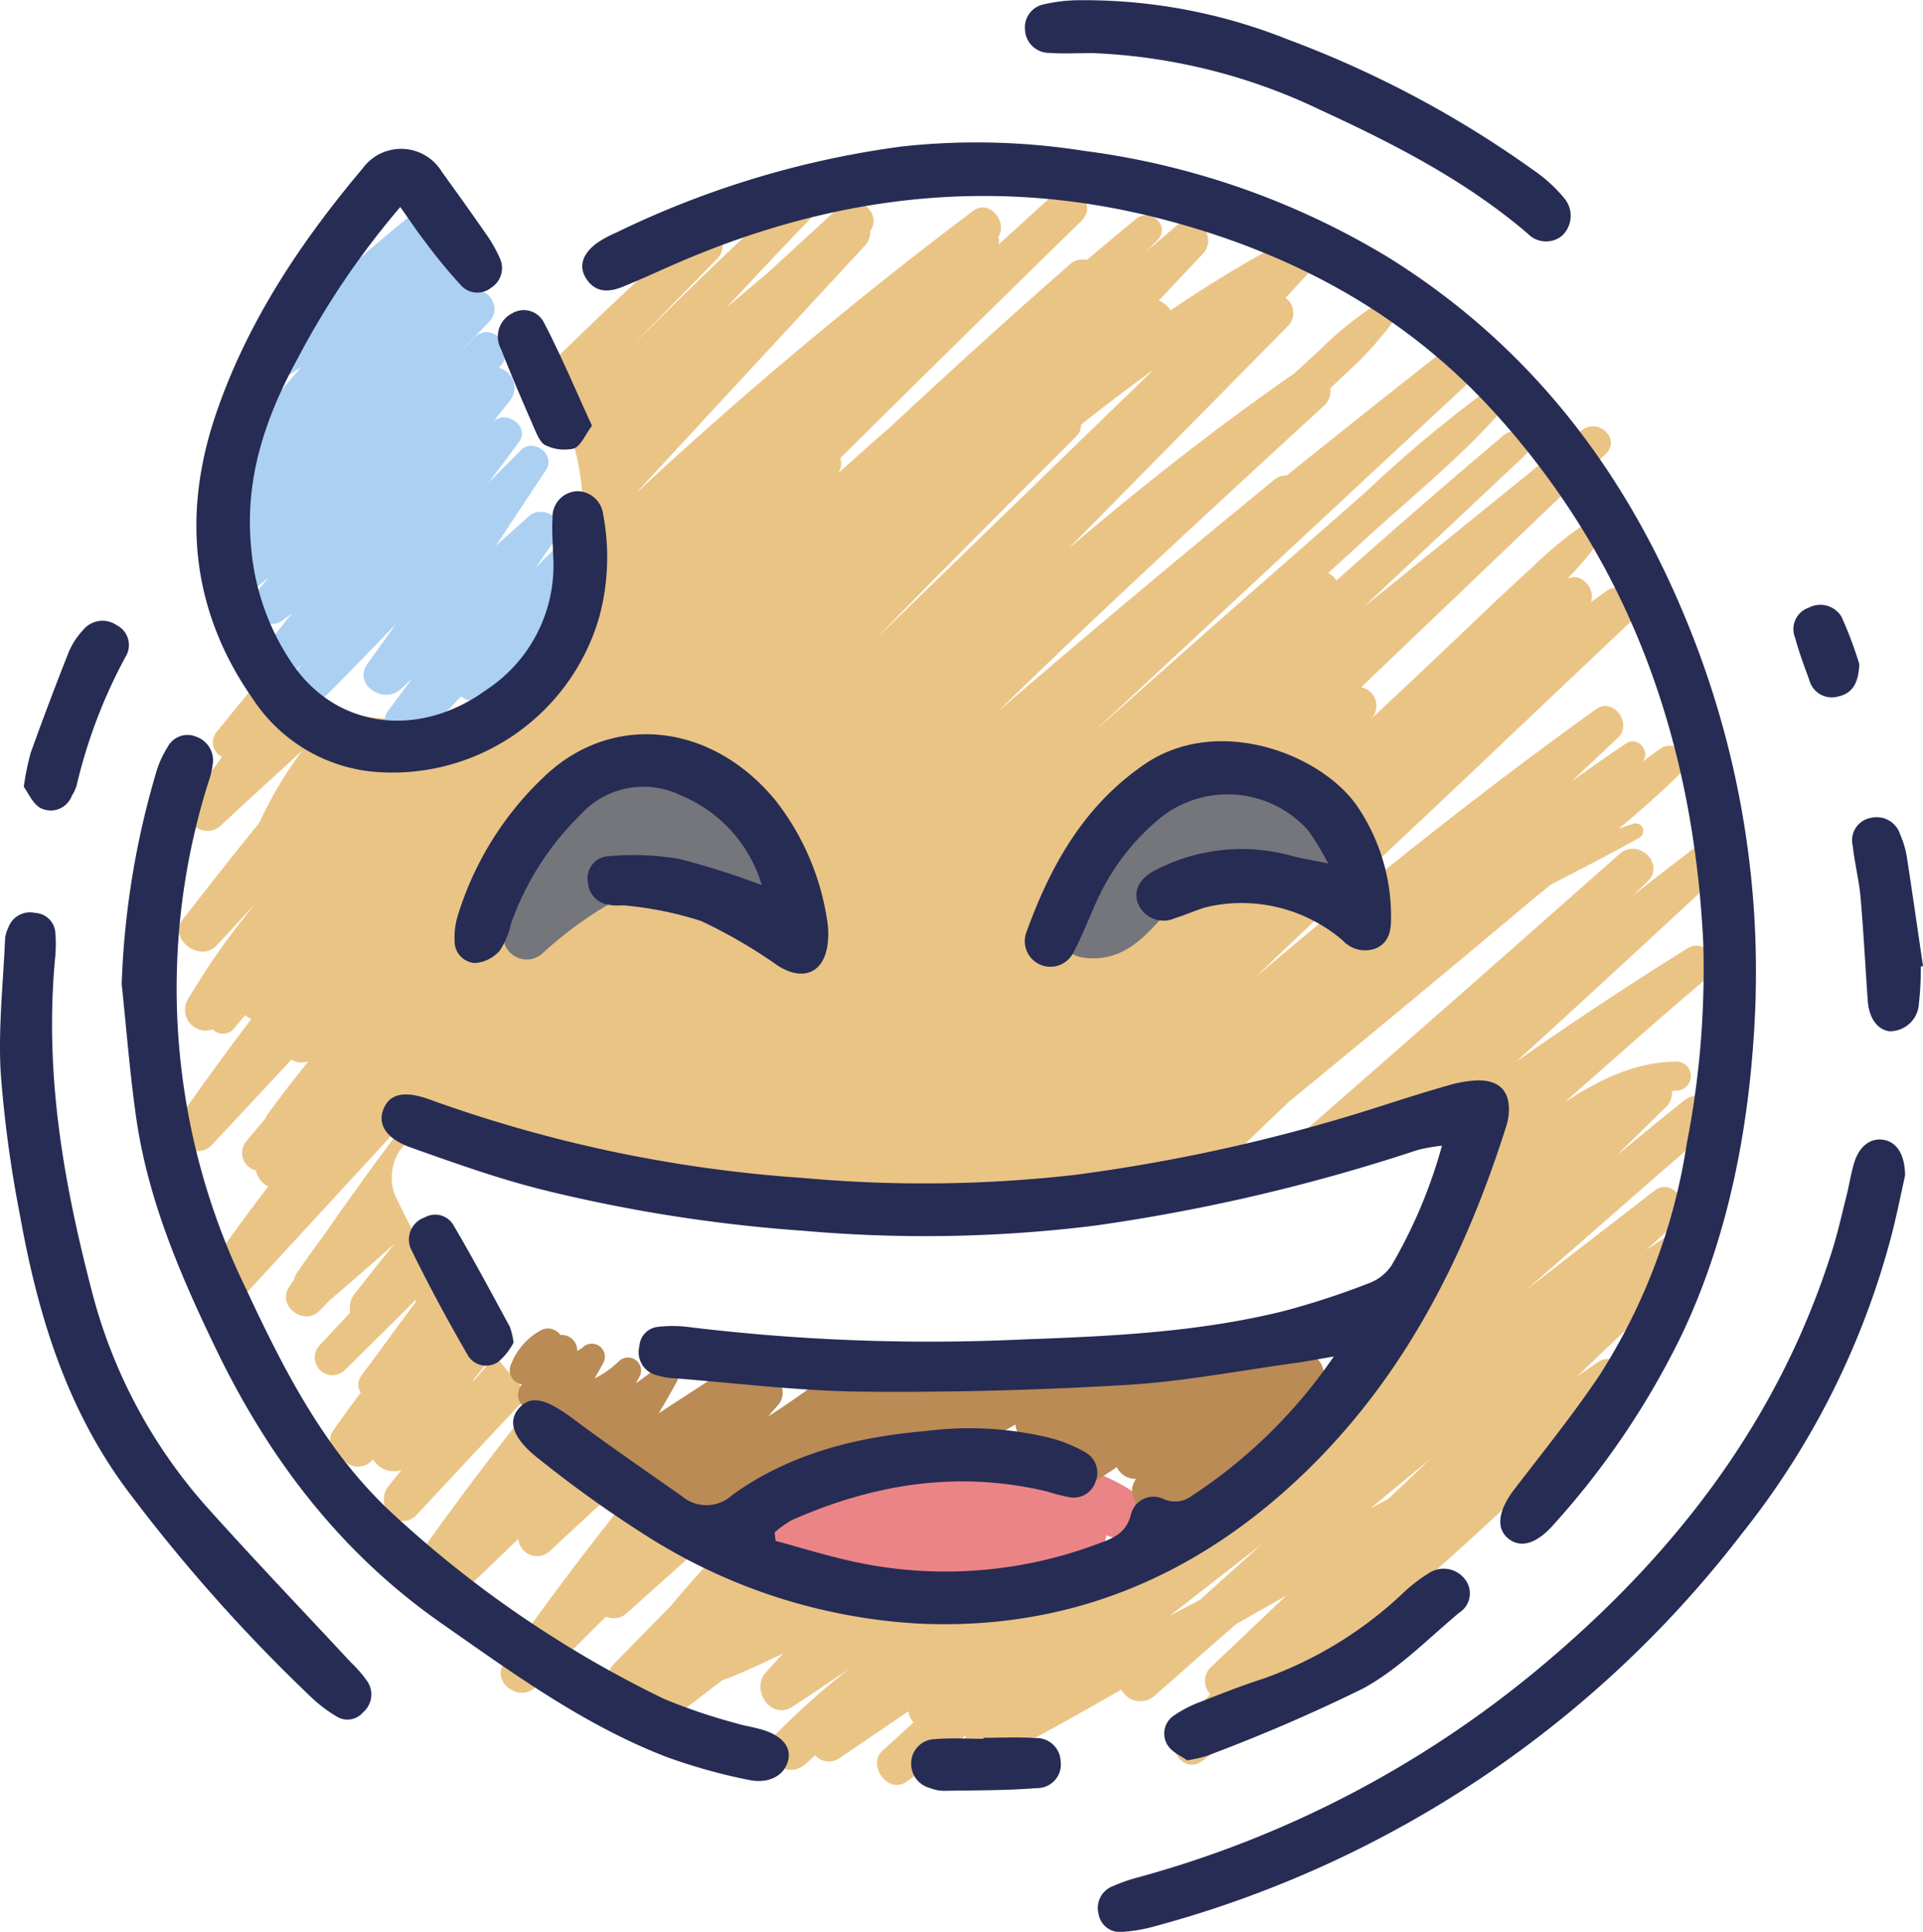<svg id="_36" data-name="36" xmlns="http://www.w3.org/2000/svg" width="141.092" height="141.759" viewBox="0 0 141.092 141.759">
  <g id="Group_17222" data-name="Group 17222" transform="translate(12.85 13.763)">
    <path id="Path_18196" data-name="Path 18196" d="M63.273,128.363c-.484.574-.975,1.149-1.455,1.726l-.239.184c.529-.674,1.078-1.336,1.613-2.01a60.765,60.765,0,0,1-7.18-11.523c-.868-1.8.126-4.763,2.575-4.489,11.226,1.265,21.7,7.009,33.034,7.215,8.18.148,16.338-1.9,24.311-4.343,1.865-1.814,3.727-3.627,5.615-5.418q8.829-7.241,17.574-14.586c.529-.445,1.075-.884,1.613-1.323,2.188-1.133,4.376-2.256,6.525-3.462a.562.562,0,0,0-.429-1.023c-.368.116-.732.245-1.1.371,1.581-1.326,3.137-2.682,4.585-4.121a1.169,1.169,0,0,0-1.41-1.826h0a.089.089,0,0,0-.023.013c-.006,0-.01.006-.013.01-.5.339-.975.707-1.462,1.065.749-.678-.258-1.991-1.11-1.417-1.355.91-2.691,1.849-4.021,2.8,1.136-1.075,2.275-2.139,3.408-3.217,1.065-1.013-.361-2.975-1.607-2.081-5.763,4.127-11.355,8.451-16.841,12.9a3.285,3.285,0,0,1-2.93,2.391c-1.759,1.455-3.511,2.917-5.247,4.4,1.533-1.491,3.095-2.956,4.647-4.427a2.631,2.631,0,0,1-1.91-1.439c-2.788-5.173-8.68-2.033-11.239,1.8-2.123,3.179-7.29.19-5.15-3.011,4.982-7.454,16.441-11.255,21.54-1.8a3.082,3.082,0,0,1,.339,1.039c2.569-2.417,5.14-4.824,7.69-7.244q5.789-5.5,11.594-10.988c1.175-1.107-.387-3.237-1.759-2.278-.378.265-.745.545-1.123.813.348-.991-.72-2.252-1.743-1.71a23.185,23.185,0,0,0,3.02-3.772.622.622,0,0,0-.845-.845,28.568,28.568,0,0,0-4.821,3.84c-1.471,1.336-2.92,2.7-4.356,4.079q-3.669,3.509-7.386,6.97a1.389,1.389,0,0,0-.733-2.32q3.645-3.48,7.29-6.964c3.54-3.382,7.067-6.78,10.636-10.132,1.181-1.11-.539-2.73-1.746-1.746q-8.016,6.52-16.057,13.011,5.92-5.571,11.849-11.139c1.02-.958-.478-2.4-1.517-1.517q-6.205,5.242-12.272,10.658a1.661,1.661,0,0,0-.6-.558l2.94-2.682c3.43-3.127,7.157-6.121,10.171-9.661.594-.7-.181-1.946-1.049-1.359A96.253,96.253,0,0,0,127.137,65l-9.306,8.171c-3.6,3.159-7.17,6.344-10.752,9.519q6.409-5.968,12.82-11.94l16.025-14.921c1.384-1.291-.616-3.137-2.027-2.026q-6.288,4.942-12.527,9.955a1.46,1.46,0,0,0-.942.342Q110.2,72.462,100.182,81.079q4.816-4.7,9.729-9.3c4.7-4.411,9.445-8.771,14.192-13.13a1.4,1.4,0,0,0,.449-1.268c.368-.355.739-.707,1.107-1.062a24.506,24.506,0,0,0,3.9-4.4c.429-.678-.4-1.417-1.062-1.062a24.817,24.817,0,0,0-4.653,3.65c-.639.581-1.268,1.168-1.9,1.749-5.773,4.011-11.275,8.348-16.6,12.885.123-.123.242-.245.365-.371q7.841-7.958,15.686-15.912a1.363,1.363,0,0,0-.119-2.12q1.036-1.118,2.072-2.239a1.393,1.393,0,0,0-1.681-2.178,98.843,98.843,0,0,0-8.826,5.328,1.839,1.839,0,0,0-.871-.713c1.1-1.158,2.188-2.323,3.285-3.482a1.418,1.418,0,0,0-2-2l-2.2,1.878c.268-.271.539-.542.807-.813,1.026-1.033-.484-2.459-1.568-1.568-1.207.991-2.4,2-3.6,3a1.371,1.371,0,0,0-1.252.332q-6.655,5.842-13.143,11.911c-.077.068-.155.132-.232.2-1.21,1.055-2.4,2.13-3.608,3.195a1.229,1.229,0,0,0,.148-1.094q2.323-2.3,4.65-4.6,6.5-6.418,13.037-12.8c1.3-1.275-.655-3.2-1.988-1.988q-2.043,1.854-4.085,3.714a1.038,1.038,0,0,0-.019-.571c.71-1.071-.658-2.785-1.83-1.914a311.977,311.977,0,0,0-24.8,20.778L79.869,58.3q5.252-5.673,10.5-11.349a1.463,1.463,0,0,0,.432-1.12c.923-1.249-.945-2.969-2.22-1.8l-5.357,4.921c-.994.823-1.975,1.662-2.962,2.494q3.2-3.456,6.467-6.854A1.155,1.155,0,0,0,85.1,42.963q-6.1,5.6-11.952,11.481,3.219-3.306,6.457-6.6a1.384,1.384,0,0,0-1.956-1.956q-5.789,5.2-11.3,10.684c6.47,7.093,3.182,22.808-6.054,25.838a2.626,2.626,0,0,1-.487.1c-.407.439-.82.868-1.226,1.31a.93.93,0,0,0-.662.165c.49-.49.984-.971,1.475-1.459A3.026,3.026,0,0,1,57.3,81.505a11.14,11.14,0,0,1-10.236-4.034q-2.144,2.551-4.24,5.147a1.185,1.185,0,0,0,.416,1.794c-.791,1.107-1.572,2.22-2.33,3.35-.926,1.375,1.081,2.769,2.22,1.713,2-1.859,4.021-3.695,6.028-5.547A29.13,29.13,0,0,0,45.98,89.25q-2.7,3.34-5.334,6.741c-.01.01-.019.023-.029.032h0c-.084.11-.168.213-.252.319-1.1,1.426,1.278,3.22,2.485,1.917q1.35-1.462,2.7-2.92c.006,0,.013.006.016.006a52.863,52.863,0,0,0-4.856,6.918,1.52,1.52,0,0,0,1.849,2.149,1.058,1.058,0,0,0,1.61-.113c.255-.313.516-.62.768-.929a1.919,1.919,0,0,0,.461.281c-1.83,2.414-3.621,4.86-5.344,7.351-1.01,1.459,1.249,3.169,2.446,1.888,1.952-2.081,3.892-4.172,5.841-6.26a1.349,1.349,0,0,0,1.255.113c-1.042,1.284-2.062,2.591-3.033,3.947a1.482,1.482,0,0,0-.165.3c-.449.545-.913,1.075-1.359,1.623a1.322,1.322,0,0,0,.691,2.149,1.66,1.66,0,0,0,.907,1.171c-1.7,2.249-3.382,4.521-4.992,6.838-1.039,1.494,1.291,3.269,2.514,1.939q6.636-7.2,13.269-14.415c-2.22,2.911-4.385,5.867-6.467,8.88-.733,1.007-1.468,2.014-2.178,3.04a1.616,1.616,0,0,0-.255.565c-.123.187-.252.374-.374.561-.887,1.365,1.113,2.869,2.236,1.723.281-.287.561-.571.839-.855.023-.019.048-.032.071-.052,1.549-1.32,3.075-2.662,4.6-4.011q-1.486,1.825-2.927,3.679a1.591,1.591,0,0,0-.313,1.355q-1.152,1.229-2.3,2.462a1.3,1.3,0,0,0,1.833,1.833q2.648-2.609,5.279-5.231a1.6,1.6,0,0,0-.019.174q-2,2.711-3.995,5.424a1.054,1.054,0,0,0-.035,1.217c-.681.92-1.359,1.846-2.02,2.785a1.248,1.248,0,0,0,.591,1.888,1.371,1.371,0,0,0,2.207.361l.129-.126a1.786,1.786,0,0,0,2.075.787c-.313.39-.629.781-.939,1.171-1.142,1.449.762,3.508,2.085,2.085q4.09-4.4,8.209-8.774-1.288-1.389-2.478-2.885Zm29.487-54.2c4.353-4.447,8.751-8.851,13.15-13.253a1.157,1.157,0,0,0,.368-.871c1.733-1.391,3.511-2.724,5.308-4.027Q101.4,65.892,91.211,75.768c.52-.532,1.033-1.068,1.552-1.6ZM63.2,93.522c2.507-3.756,5.97-6.915,10.594-7.583a8.525,8.525,0,0,1,5.86,1.071c1.42.9,2.159,2.6,3.566,3.424,3.32,1.93.316,7.083-3.011,5.15-1.675-.975-2.74-3.408-4.624-3.821-2.914-.639-5.857,2.707-7.235,4.773-2.123,3.179-7.286.19-5.15-3.011Z" transform="translate(-39.805 -42.64)" fill="#eac485"/>
    <path id="Path_18197" data-name="Path 18197" d="M217.153,210.783c-1.668,1.336-3.317,2.7-4.973,4.047l3.6-3.527a1.4,1.4,0,0,0,.471-1.213c.119-.006.239-.026.361-.029a1.067,1.067,0,0,0,0-2.133c-3.04.013-5.715,1.359-8.222,2.982,3.527-3.095,7.019-6.234,10.613-9.245,1.146-.958-.339-2.833-1.584-2.056q-6.4,3.988-12.611,8.342c1.007-.92,2.02-1.83,3.027-2.753q5.891-5.4,11.743-10.846c1.1-1.02-.4-3.062-1.636-2.12-1.539,1.168-3.062,2.352-4.585,3.537l1.094-1.029c1.365-1.284-.662-3.269-2.043-2.043q-12.517,11.094-25.121,22.095c2.8-.9,5.566-1.8,8.3-2.627a2.63,2.63,0,0,1,3.072,1.016,3.143,3.143,0,0,1,1.626,5.092,19.132,19.132,0,0,0-1.817,2.446c.923-.665,1.843-1.339,2.765-2l-2.966,2.3c-1.265,2.046-2.265,4.276-3.4,6.412.045-.035.09-.068.132-.1-.055.055-.113.11-.168.165a29.379,29.379,0,0,1-1.755,2.927A48.138,48.138,0,0,1,184.726,240a28.442,28.442,0,0,1-7.161,4.379c-.607.6-1.217,1.191-1.823,1.788a1.541,1.541,0,0,0,.216-.355c.49-.471,1-.923,1.5-1.381a33.654,33.654,0,0,1-15.467,2.436,43.466,43.466,0,0,1-14.931-3.75c-1.465,1.546-2.895,3.12-4.26,4.756l-4.182,4.269a1.423,1.423,0,0,0,1.31,2.385c-.184.2-.374.4-.558.6-1.081,1.175.4,3.414,1.8,2.339q2.7-2.062,5.392-4.127c.177-.065.352-.123.529-.194,1.339-.539,2.649-1.152,3.953-1.788-.416.455-.829.913-1.246,1.368-1.181,1.294.355,3.588,1.955,2.533,1.375-.9,2.736-1.823,4.1-2.746a58.408,58.408,0,0,0-5.373,4.8c-1.4,1.436.694,3.472,2.181,2.181.245-.213.487-.432.733-.649a1.366,1.366,0,0,0,1.72.245c1.71-1.155,3.417-2.323,5.124-3.485a1.366,1.366,0,0,0,.381.82q-1.133,1.026-2.262,2.052c-1.2,1.091.416,3.272,1.762,2.285,1.5-1.1,2.93-2.227,4.34-3.408-.371,1.31,1.246,2.214,2.327,1.655,3.066-1.581,6.076-3.275,9.074-4.989a1.572,1.572,0,0,0,2.427.461q2.986-2.638,5.983-5.266l3.685-2.091q-2.74,2.6-5.479,5.2a1.413,1.413,0,0,0-.1,2.026c-.784.878-1.575,1.746-2.346,2.63-1.007,1.155.345,3.3,1.755,2.275,10.978-8.038,21.152-17.367,30.881-26.858,1.217-1.184-.384-3.388-1.852-2.4-.513.345-1.02.7-1.53,1.052q4.095-3.916,8.193-7.828a1.492,1.492,0,0,0-1.8-2.333c-.445.284-.874.587-1.317.878.787-.71,1.571-1.426,2.359-2.136,1.178-1.065-.436-3.237-1.726-2.239-.1.074-.194.148-.287.223h0q-4.569,3.529-9.129,7.064,1.539-1.346,3.078-2.688c3.508-3.062,7.009-6.138,10.533-9.181,1.413-1.223-.613-3.159-2.026-2.027Zm-35.519,36.638c-.039.019-.077.042-.116.061-.694.371-1.394.736-2.091,1.107q3.379-2.638,6.764-5.266Q183.911,245.371,181.634,247.422Zm13.824-7.412c-.436.239-.874.471-1.313.71q2.164-1.815,4.356-3.595-1.525,1.442-3.043,2.888Z" transform="translate(-106.436 -143.796)" fill="#eac485"/>
    <path id="Path_18198" data-name="Path 18198" d="M123.025,347.607l6.486-5.8a43.924,43.924,0,0,1-5.8-3.4c-3.362,4.176-6.6,8.451-9.661,12.85-.958,1.378,1.139,2.9,2.281,1.762q2.6-2.59,5.2-5.186a1.436,1.436,0,0,0,1.5-.226Z" transform="translate(-89.925 -242.968)" fill="#eac485"/>
    <path id="Path_18199" data-name="Path 18199" d="M105.834,329.589q2.749-2.556,5.5-5.1a47.86,47.86,0,0,1-6.66-5.854q-4.022,5.039-7.783,10.278a1.25,1.25,0,0,0,.552,1.881,1.431,1.431,0,0,0,2.356,1.484q1.839-1.772,3.685-3.543A1.378,1.378,0,0,0,105.834,329.589Z" transform="translate(-78.304 -229.571)" fill="#eac485"/>
    <path id="Path_18200" data-name="Path 18200" d="M201.4,334.1c-3.537-3.175-9.316-4.05-13.908-3.921a26.643,26.643,0,0,0-13.9,4.208,1.989,1.989,0,0,0,.468,3.585,15.981,15.981,0,0,0,4.64.813,3.291,3.291,0,0,0,2.607,1.526,22.039,22.039,0,0,0,4.689-.371,75.544,75.544,0,0,0,10.8-2.194,1.669,1.669,0,0,0,1.31-1.462c.571.19,1.142.371,1.726.523,1.5.39,2.814-1.588,1.575-2.7Z" transform="translate(-129.788 -237.382)" fill="#eb8486"/>
    <path id="Path_18201" data-name="Path 18201" d="M175.574,305.581a1.579,1.579,0,0,0-1.139-1.646,1.412,1.412,0,0,0-2.13-1.255l-.658.445a1.354,1.354,0,0,0-1.956-.565q-1.67,1.128-3.34,2.259a1.214,1.214,0,0,0-1.084-.81,1.384,1.384,0,0,0-2.081-1.3c-1.342.723-2.714,1.423-4.079,2.13a1.131,1.131,0,0,0-1.743-.839c-1.1.649-2.227,1.255-3.359,1.852a1.393,1.393,0,0,0-2.03-1.413l-.981.526a1.248,1.248,0,0,0-1.833-1.239q-1.791,1.026-3.595,2.039c.081-.923-.949-1.92-1.868-1.258-.636.458-1.281.907-1.92,1.355-.142-.826-1.055-1.559-1.862-.945-1.681,1.271-3.343,2.491-5.115,3.611.245-.281.487-.565.736-.845.939-1.065-.3-3.007-1.613-2.091l-.542.378a1.126,1.126,0,0,0-1.726-.845q-2.444,1.583-4.882,3.169c.455-.762.9-1.526,1.326-2.317a.906.906,0,0,0-1.417-1.094,17.919,17.919,0,0,1-1.588,1.21c.09-.155.174-.316.268-.471a.96.96,0,0,0-1.5-1.158,6.807,6.807,0,0,1-1.794,1.275c.213-.374.429-.749.636-1.129a.958.958,0,0,0-1.5-1.155c-.129.1-.271.187-.407.281a1.159,1.159,0,0,0-1.249-1.187,1.1,1.1,0,0,0-1.471-.316A4.862,4.862,0,0,0,115.9,304.8a1.05,1.05,0,0,0,.836,1.378c-.048.077-.1.155-.148.232a1.116,1.116,0,0,0,1.517,1.517c.029-.019.055-.042.084-.058a1.242,1.242,0,0,0,1.5,1.21,8.824,8.824,0,0,0,.926-.294c-.074.1-.152.2-.226.3-.913,1.239,1,2.569,2.056,1.613-.226.336-.455.668-.681,1.007a1.212,1.212,0,0,0,1.646,1.646c.613-.4,1.223-.8,1.836-1.2-.145,1.007.823,2.114,1.855,1.536a1.421,1.421,0,0,0,2.117,1.281l.048-.029c-.136,1.058,1.052,2.236,2.11,1.471q2.3-1.665,4.6-3.34a1.377,1.377,0,0,0,1.781.4c1.9-1.084,3.775-2.207,5.65-3.343a1.427,1.427,0,0,0,2.023,1c.452-.229.894-.478,1.346-.716a1.307,1.307,0,0,0,1.936,1.091c1.417-.778,2.824-1.581,4.237-2.381a1.5,1.5,0,0,0,2.159,1.242c.194-.09.384-.2.578-.29-.026.023-.052.045-.077.065-1.129.894.187,2.785,1.4,2.314a1.355,1.355,0,0,0,1.985.723l1.394-.929a1.479,1.479,0,0,0,1.413.862,1.4,1.4,0,0,0-.019,1.7c-.481,1.052.823,2.543,1.917,1.726,1.839-1.368,3.669-2.753,5.5-4.13a.588.588,0,0,0,.668.01,36.667,36.667,0,0,0,3.02-2.185c1-.865,1.92-1.836,2.869-2.753a1.287,1.287,0,0,0-.168-1.894Z" transform="translate(-91.292 -218.354)" fill="#ba8b54"/>
    <path id="Path_18202" data-name="Path 18202" d="M73.641,71.677c-.684.71-1.391,1.4-2.091,2.1.516-.736,1.026-1.475,1.552-2.2.9-1.249-1-2.523-2.043-1.578-.8.726-1.61,1.442-2.417,2.162q1.839-2.778,3.675-5.554c.749-1.133-.939-2.407-1.865-1.439-.771.8-1.565,1.581-2.349,2.372.749-1,1.5-1.991,2.239-2.995.836-1.129-.945-2.41-1.9-1.478.416-.529.842-1.055,1.258-1.584a1.517,1.517,0,0,0-.833-2.378c.048-.058.1-.113.145-.171,1.162-1.365-.749-3.343-1.994-1.994-.455.49-.916.971-1.375,1.455.839-.9,1.668-1.807,2.53-2.691a1.347,1.347,0,0,0-1.446-2.185c.416-.468.829-.936,1.246-1.4,1.2-1.355-.749-3.346-2-2-.119.129-.245.255-.365.384l.41-.487a1.518,1.518,0,0,0-1.894-2.333,1.276,1.276,0,0,0-1.542.081c-3.917,3.179-7.628,6.573-11.381,9.945-1.213,1.091.361,3.12,1.743,2.259.487-.3.958-.629,1.436-.942-1.581,1.859-3.172,3.711-4.747,5.573a1.56,1.56,0,0,0,1.107,2.633q-1.35,1.515-2.7,3.033A1.468,1.468,0,0,0,49.278,72.7c-.061.077-.126.155-.187.236a1.551,1.551,0,0,0-.119,2,1.5,1.5,0,0,0,1.962.39l.307-.242h0s.006-.01.01-.013c.236-.184.471-.371.707-.555-.232.278-.468.552-.7.833-.968,1.158.323,3.317,1.755,2.275.223-.161.439-.336.662-.5-.755.952-1.513,1.9-2.265,2.849-1.068,1.352.671,3.246,1.946,1.946.355-.365.713-.726,1.068-1.091-.1.129-.2.255-.3.384-1.091,1.4.671,3.327,2,2,1.755-1.746,3.479-3.524,5.192-5.311q-1.055,1.471-2.107,2.943c-1.065,1.484,1.181,2.982,2.42,1.868.29-.261.574-.536.862-.8q-.862,1.162-1.726,2.323c-1.087,1.462,1.246,3.159,2.481,1.914.962-.968,1.907-1.949,2.853-2.933a1.574,1.574,0,0,0,2.03-.055q1.941-1.844,3.885-3.688a1.417,1.417,0,0,0,.926-2.4c.933-1.265,1.859-2.533,2.8-3.769.933-1.22-1.065-2.694-2.1-1.623Z" transform="translate(-45.11 -45.878)" fill="#abd0f2"/>
    <path id="Path_18203" data-name="Path 18203" d="M133.712,183.609c-.684-1.92-1.42-3.969-2.966-5.379a6.651,6.651,0,0,0-4.218-1.82,6.636,6.636,0,0,0-4.082-.536c-2.3.484-3.6,2.494-4.8,4.331-.662,1.023-1.323,2.052-1.933,3.108-.642,1.107-1.446,2.285-1.165,3.575a1.717,1.717,0,0,0,2.656,2.107,28.024,28.024,0,0,1,10.749-6.186,1.7,1.7,0,0,0,.158-.071,28.06,28.06,0,0,0,2.207,2.846c1.339,1.433,4.076-.045,3.388-1.972Z" transform="translate(-90.253 -132.798)" fill="#75757c"/>
    <path id="Path_18204" data-name="Path 18204" d="M261.208,182.305c-2.007-3.966-6.983-5.57-11.084-4.4a12.577,12.577,0,0,0-5.75,3.64,15.533,15.533,0,0,0-1.994,2.762,9.943,9.943,0,0,0-.939,2.291,2.758,2.758,0,0,0-1.226.4,1.672,1.672,0,0,0-.494,2.236,2.92,2.92,0,0,0,2.349,1.317c3.495.232,5.144-3.02,7.293-5.092,2.462-2.375,6.225-1.607,9.026-.336a2.078,2.078,0,0,0,2.817-2.817Z" transform="translate(-175.051 -134.002)" fill="#75757c"/>
  </g>
  <g id="Group_17223" data-name="Group 17223">
    <path id="Path_18205" data-name="Path 18205" d="M115.669,279.447c1.746.474,3.479,1.01,5.244,1.417a31.717,31.717,0,0,0,18.332-1.181c1.133-.413,2.143-.762,2.491-2.188a1.7,1.7,0,0,1,2.433-1.1,2.057,2.057,0,0,0,2.046-.265,37.489,37.489,0,0,0,10.4-10.216c-1.2.207-1.962.358-2.73.465-4.16.568-8.3,1.375-12.482,1.623-6.473.384-12.972.555-19.455.491-4.556-.045-9.106-.62-13.66-.975a5.459,5.459,0,0,1-1.6-.31,1.738,1.738,0,0,1-1.023-2.033,1.519,1.519,0,0,1,1.417-1.439,9.191,9.191,0,0,1,2.188.016,145.916,145.916,0,0,0,24.641.907c6.383-.229,12.791-.529,19.036-2.078a58.589,58.589,0,0,0,6.234-2.039,3.418,3.418,0,0,0,1.678-1.32,36.681,36.681,0,0,0,3.695-8.777,13.813,13.813,0,0,0-1.759.307,135.294,135.294,0,0,1-23.708,5.56,101.256,101.256,0,0,1-21.346.381,112.765,112.765,0,0,1-19.19-3.017c-3.269-.816-6.46-1.962-9.642-3.091-1.794-.636-2.427-1.665-2.056-2.723.432-1.229,1.546-1.507,3.511-.774a100.42,100.42,0,0,0,27.261,5.721,97.964,97.964,0,0,0,19.981-.219,127.253,127.253,0,0,0,22.685-5.118c1.568-.5,3.133-1,4.714-1.446a8.6,8.6,0,0,1,2.149-.371c1.707-.032,2.485.9,2.278,2.627a4.293,4.293,0,0,1-.184.8c-3.114,9.813-7.7,18.771-15.334,25.9-7.774,7.257-16.957,11.01-27.664,10.539a41.479,41.479,0,0,1-19.674-6.2,87.017,87.017,0,0,1-8.258-5.87c-2-1.542-2.356-2.843-1.42-3.811.874-.907,1.978-.587,3.859.813,2.633,1.965,5.347,3.824,8.035,5.718a2.784,2.784,0,0,0,3.7-.1c4.189-3.02,9.077-4.243,14.14-4.682a25.04,25.04,0,0,1,9.264.526,10.747,10.747,0,0,1,2.507,1.042,1.715,1.715,0,0,1,.726,2.162,1.682,1.682,0,0,1-1.975,1.107,13.921,13.921,0,0,1-1.584-.407c-6.489-1.555-12.7-.561-18.713,2.1a7.5,7.5,0,0,0-1.265.9c.023.216.045.429.068.645Z" transform="translate(-58.754 -166.376)" fill="#262c54"/>
    <path id="Path_18206" data-name="Path 18206" d="M218.481,94.9c-.21,7.06-1.317,16.264-5.389,24.879a59.556,59.556,0,0,1-9.471,14.047c-1.249,1.41-2.407,1.7-3.285,1-.949-.762-.742-2.091.439-3.63,2.114-2.753,4.295-5.463,6.228-8.338a43.727,43.727,0,0,0,6.425-17.067,66.068,66.068,0,0,0,1.2-14.724c-.716-14.718-5.373-27.951-15.383-38.949-6.638-7.29-15.034-11.756-24.586-14.189-12-3.059-23.556-1.694-34.831,3.088-1.513.642-3,1.352-4.527,1.965-1.236.494-2.081.245-2.64-.636-.545-.862-.294-1.775.784-2.582a8.245,8.245,0,0,1,1.439-.781,68.407,68.407,0,0,1,20.9-6.309,50.513,50.513,0,0,1,13.4.313,57.234,57.234,0,0,1,22.343,7.822c10.323,6.425,17.335,15.557,21.885,26.687a67.5,67.5,0,0,1,5.063,27.4Z" transform="translate(-89.661 -21.919)" fill="#262c54"/>
    <path id="Path_18207" data-name="Path 18207" d="M27.65,185.394a61.906,61.906,0,0,1,2.491-15.408,7.328,7.328,0,0,1,.878-1.991,1.641,1.641,0,0,1,2.13-.749,1.833,1.833,0,0,1,1.188,1.962,6.388,6.388,0,0,1-.313,1.326,50.287,50.287,0,0,0,2.688,37.084c2.865,6.144,5.938,12.217,11.062,16.848a81.66,81.66,0,0,0,19.658,13.366,41.562,41.562,0,0,0,5.176,1.759c.607.194,1.246.29,1.862.455,1.6.429,2.356,1.3,2.065,2.359s-1.4,1.7-2.92,1.368a40.958,40.958,0,0,1-6.054-1.7c-6.021-2.336-11.2-6.112-16.448-9.781-7.406-5.173-12.646-12.059-16.528-20.1-2.63-5.444-5.011-10.981-5.873-17.022-.465-3.246-.716-6.525-1.062-9.787Z" transform="translate(-18.722 -113.173)" fill="#262c54"/>
    <path id="Path_18208" data-name="Path 18208" d="M59.6,38.094a59.976,59.976,0,0,0-7.548,11.152c-2.372,4.327-3.9,8.858-3.391,13.9a17.775,17.775,0,0,0,3.153,8.664c3.266,4.582,9.21,5.279,14.1,1.717a10.913,10.913,0,0,0,4.915-9.584c-.032-1.007-.119-2.014-.061-3.014a1.885,1.885,0,0,1,1.852-1.978,1.931,1.931,0,0,1,1.865,1.713,16.792,16.792,0,0,1-.307,7.586A15.79,15.79,0,0,1,57.4,79.514,11.939,11.939,0,0,1,48.786,74.2c-4.537-6.473-5.208-13.589-2.711-20.917,2.294-6.735,6.205-12.614,10.775-18.032a3.489,3.489,0,0,1,5.783.242c1.123,1.559,2.243,3.117,3.337,4.7A10.049,10.049,0,0,1,66.9,41.85a1.712,1.712,0,0,1-.642,2.178,1.617,1.617,0,0,1-2.249-.232,39.126,39.126,0,0,1-2.607-3.172c-.555-.713-1.052-1.468-1.8-2.523Z" transform="translate(-30.229 -22.907)" fill="#262c54"/>
    <path id="Path_18209" data-name="Path 18209" d="M308.843,261.713c-.265,1.178-.568,2.7-.945,4.2a59.256,59.256,0,0,1-11.068,22.146,80.76,80.76,0,0,1-42.973,28.749,11.582,11.582,0,0,1-2.411.426,1.585,1.585,0,0,1-1.788-1.352,1.7,1.7,0,0,1,1.058-2,12.188,12.188,0,0,1,1.8-.632,78.027,78.027,0,0,0,30.062-15.857c9.668-8.19,17.1-17.977,20.933-30.226.407-1.3.7-2.643,1.036-3.969.2-.8.319-1.617.558-2.4.374-1.226,1.21-1.839,2.152-1.681s1.565,1.036,1.581,2.607Z" transform="translate(-169.061 -175.477)" fill="#262c54"/>
    <path id="Path_18210" data-name="Path 18210" d="M4.061,210.492c-.878,8.755.6,16.9,2.707,24.97a38.065,38.065,0,0,0,8.68,15.986c3.359,3.737,6.835,7.37,10.255,11.052a9.554,9.554,0,0,1,1.249,1.442,1.721,1.721,0,0,1-.326,2.246,1.5,1.5,0,0,1-1.994.277,10.318,10.318,0,0,1-1.739-1.31A122.282,122.282,0,0,1,9.25,249.8c-4.4-5.941-6.5-12.83-7.783-19.994A88.86,88.86,0,0,1,.034,219.233c-.184-3.262.184-6.554.326-9.836a2.364,2.364,0,0,1,.232-.781,1.7,1.7,0,0,1,1.985-1.084,1.56,1.56,0,0,1,1.462,1.4,9.819,9.819,0,0,1,.016,1.559Z" transform="translate(0.016 -140.542)" fill="#262c54"/>
    <path id="Path_18211" data-name="Path 18211" d="M125.872,178.013a10.258,10.258,0,0,0-5.967-6.589,6.209,6.209,0,0,0-7.3,1.4,20.987,20.987,0,0,0-5.121,8,6.058,6.058,0,0,1-.829,2,2.7,2.7,0,0,1-1.8.916,1.592,1.592,0,0,1-1.517-1.655,5.428,5.428,0,0,1,.248-1.875,23.475,23.475,0,0,1,6.5-10.313c5.015-4.618,12.269-3.7,16.87,2a18.834,18.834,0,0,1,3.717,8.719,5.93,5.93,0,0,1,.042,1.639c-.223,2.2-1.8,2.869-3.663,1.675a37.354,37.354,0,0,0-5.641-3.282,26.1,26.1,0,0,0-5.308-1.107c-.445-.081-.926.029-1.365-.068a1.76,1.76,0,0,1-1.61-1.6,1.627,1.627,0,0,1,1.462-1.972,20.347,20.347,0,0,1,5.15.181,55.347,55.347,0,0,1,6.125,1.936Z" transform="translate(-69.983 -113.071)" fill="#262c54"/>
    <path id="Path_18212" data-name="Path 18212" d="M255.209,177.526a18.561,18.561,0,0,0-1.51-2.478,7.916,7.916,0,0,0-10.878-.823,16.888,16.888,0,0,0-4.6,6.05c-.568,1.246-1.052,2.53-1.694,3.734a1.88,1.88,0,0,1-3.472-1.433c1.768-4.886,4.2-9.264,8.648-12.324,5.434-3.734,13.075-.736,15.667,3.111a14.338,14.338,0,0,1,2.446,8c.01.936-.065,1.862-1.039,2.349a2.212,2.212,0,0,1-2.5-.545,11.4,11.4,0,0,0-9.716-2.517c-.884.187-1.714.616-2.585.871a2.022,2.022,0,0,1-2.73-1.084c-.332-.887.065-1.81,1.262-2.423a13.735,13.735,0,0,1,10.1-1.039c.658.174,1.333.281,2.6.545Z" transform="translate(-157.754 -114.152)" fill="#262c54"/>
    <path id="Path_18213" data-name="Path 18213" d="M237.835,3.887c-1,0-2.014.055-3.011-.016a1.778,1.778,0,0,1-1.8-1.73,1.725,1.725,0,0,1,1.365-1.83,11.8,11.8,0,0,1,2.7-.307,40.26,40.26,0,0,1,15.241,2.888,77.263,77.263,0,0,1,18.071,9.632,10.765,10.765,0,0,1,2.2,2.02,2.007,2.007,0,0,1-.168,2.74,1.851,1.851,0,0,1-2.5-.136c-4.556-3.9-9.839-6.605-15.231-9.09a42.481,42.481,0,0,0-16.873-4.179Z" transform="translate(-157.822 0.011)" fill="#262c54"/>
    <path id="Path_18214" data-name="Path 18214" d="M266.352,370.783c-.387-.287-1.107-.584-1.436-1.123a1.588,1.588,0,0,1,.516-2.181,8.78,8.78,0,0,1,1.93-.987c1.523-.6,3.053-1.2,4.611-1.7a29.051,29.051,0,0,0,10.181-6.225,11.436,11.436,0,0,1,1.926-1.5,1.971,1.971,0,0,1,2.691.468,1.675,1.675,0,0,1-.445,2.423c-2.3,1.923-4.463,4.156-7.057,5.563a125.2,125.2,0,0,1-11.514,4.96,9.707,9.707,0,0,1-1.4.307Z" transform="translate(-179.262 -241.619)" fill="#262c54"/>
    <path id="Path_18215" data-name="Path 18215" d="M426.206,196.775a23.808,23.808,0,0,1-.142,2.72,2.139,2.139,0,0,1-2.162,2.033c-.881-.116-1.5-.962-1.591-2.233-.181-2.533-.307-5.069-.529-7.6-.113-1.262-.436-2.507-.571-3.769a1.671,1.671,0,0,1,1.336-2.059,1.81,1.81,0,0,1,2.152,1.249,6.553,6.553,0,0,1,.468,1.555c.419,2.688.8,5.382,1.2,8.074l-.158.029Z" transform="translate(-285.272 -125.854)" fill="#262c54"/>
    <path id="Path_18216" data-name="Path 18216" d="M5.383,153.349a19.609,19.609,0,0,1,.51-2.5q1.336-3.717,2.794-7.4a5.458,5.458,0,0,1,1.036-1.588,1.831,1.831,0,0,1,2.475-.374,1.636,1.636,0,0,1,.629,2.362,38.12,38.12,0,0,0-3.569,9.416,2.913,2.913,0,0,1-.349.739,1.651,1.651,0,0,1-2.272.916c-.6-.313-.933-1.146-1.258-1.578Z" transform="translate(-3.639 -95.613)" fill="#262c54"/>
    <path id="Path_18217" data-name="Path 18217" d="M100.585,285.576a4.75,4.75,0,0,1-1.11,1.41,1.569,1.569,0,0,1-2.214-.394c-1.5-2.594-2.933-5.234-4.24-7.928a1.717,1.717,0,0,1,1.036-2.259,1.551,1.551,0,0,1,2.146.632c1.43,2.43,2.756,4.918,4.1,7.393a5.8,5.8,0,0,1,.274,1.146Z" transform="translate(-62.896 -187.071)" fill="#262c54"/>
    <path id="Path_18218" data-name="Path 18218" d="M212.47,395.112c1.271,0,2.546-.065,3.808.023a1.758,1.758,0,0,1,1.836,1.662,1.734,1.734,0,0,1-1.762,2.007c-2.252.181-4.521.161-6.78.2a2.889,2.889,0,0,1-1.065-.213,1.835,1.835,0,0,1-1.355-1.843,1.781,1.781,0,0,1,1.784-1.739c1.168-.1,2.352-.023,3.527-.023v-.071Z" transform="translate(-140.299 -267.594)" fill="#262c54"/>
    <path id="Path_18219" data-name="Path 18219" d="M120.145,79c-.5.668-.8,1.462-1.333,1.678a3.168,3.168,0,0,1-2.033-.219c-.349-.126-.607-.662-.784-1.065-.871-2-1.739-4-2.53-6.025a1.906,1.906,0,0,1,.8-2.6,1.659,1.659,0,0,1,2.365.687c1.249,2.4,2.3,4.911,3.511,7.541Z" transform="translate(-76.709 -47.764)" fill="#262c54"/>
    <path id="Path_18220" data-name="Path 18220" d="M412.656,141.95c-.052,1.388-.51,2.133-1.52,2.362a1.707,1.707,0,0,1-2.146-1.2c-.374-1.02-.758-2.043-1.036-3.088a1.661,1.661,0,0,1,1.007-2.227,1.809,1.809,0,0,1,2.4.691,29.239,29.239,0,0,1,1.3,3.462Z" transform="translate(-276.239 -93.21)" fill="#262c54"/>
  </g>
</svg>
